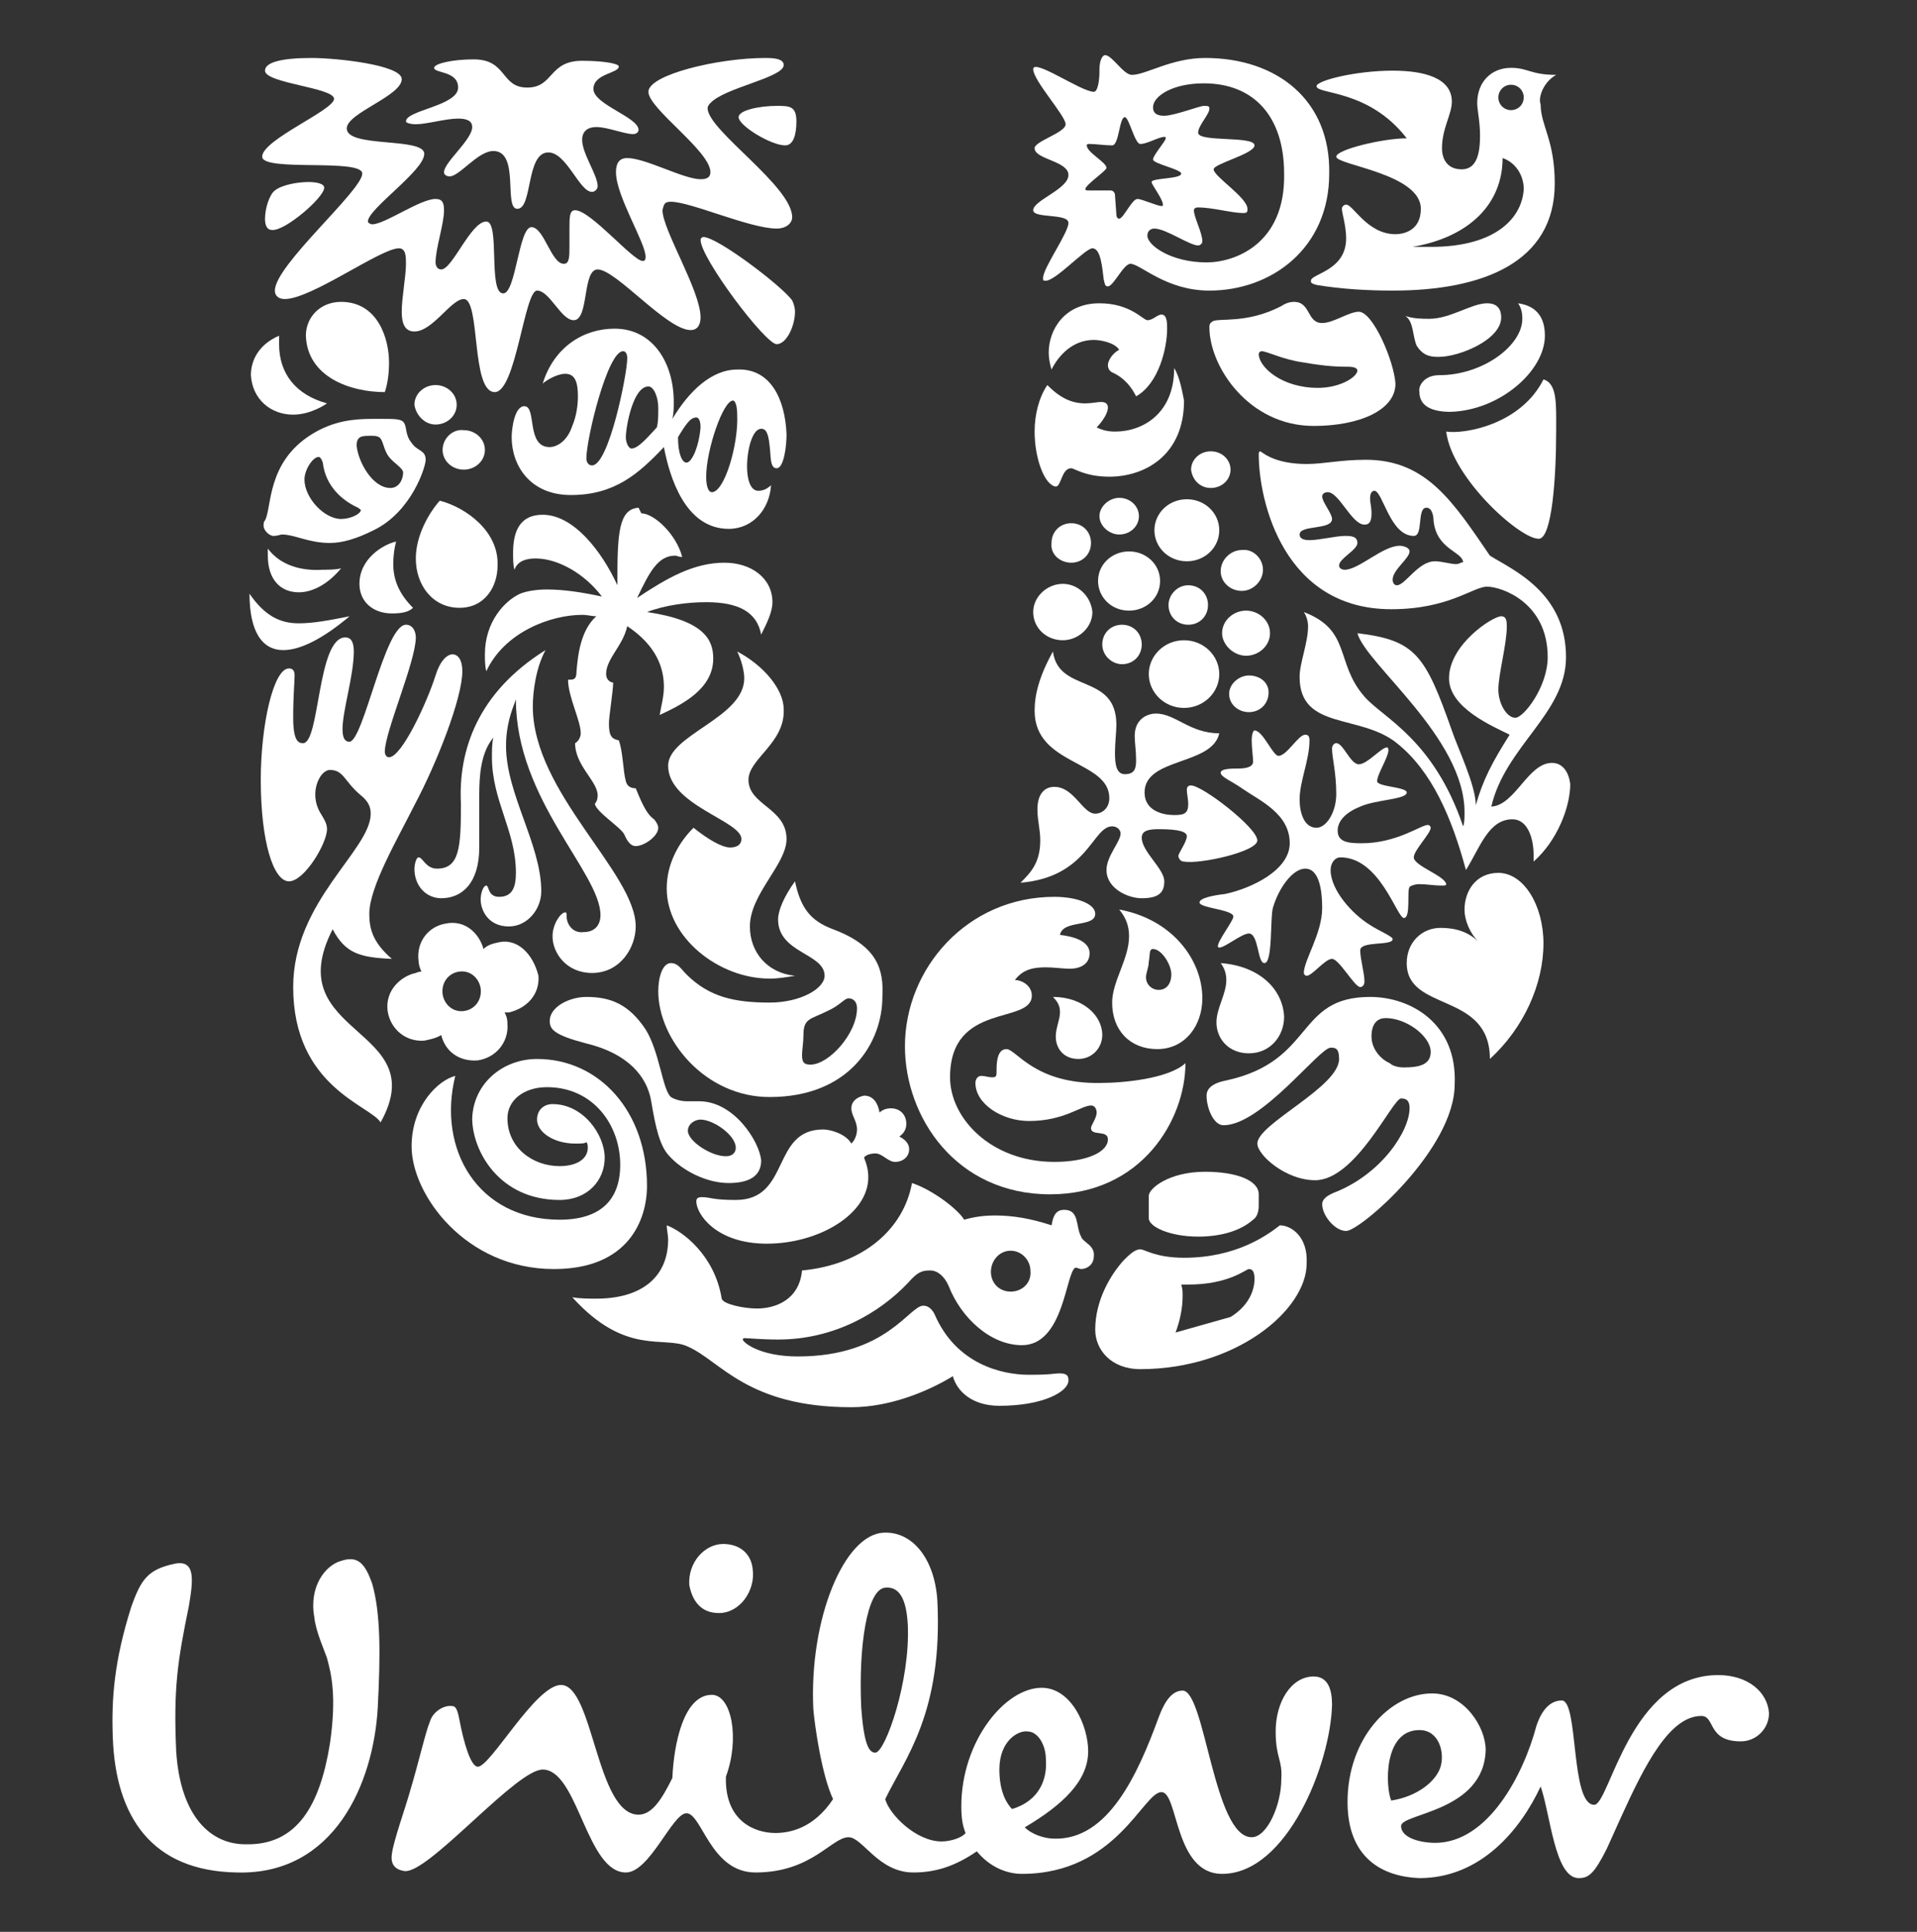 <svg width="133" height="134" viewBox="0 0 133 134" fill="none" xmlns="http://www.w3.org/2000/svg">
<rect x="0" y="0" width="133" height="134" fill="#333333" stroke="none"/>
<g clip-path="url(#clip0_491_367)">
<path d="M119.211 116.19C121.265 116.19 122.634 117.364 122.732 118.831C122.732 119.907 121.852 120.787 120.776 120.787C118.429 120.787 119.016 119.026 118.038 119.026C115.847 119.026 114.127 122.394 112.488 125.998L112.236 126.554L111.86 127.39L111.485 128.219C110.605 129.979 110.214 130.273 109.53 130.273C107.867 130.273 107.574 125.872 106.889 123.916C105.52 126.85 102.782 130.273 98.479 130.273C95.936 130.175 93.491 128.904 93.491 124.992C93.491 120.591 96.425 117.462 99.359 117.462C101.608 117.462 103.075 119.809 103.075 121.374C102.977 125.676 97.207 125.774 97.207 126.654C97.207 127.535 98.674 127.828 99.555 127.828C103.271 127.828 105.716 123.036 106.596 119.711C106.791 119.124 107.28 117.951 108.356 117.951C109.53 117.951 108.943 125.188 110.605 125.188C111.681 125.188 113.05 116.19 119.211 116.19V116.19ZM61.317 106.313C63.273 106.215 64.838 108.074 65.033 111.007C65.424 118.831 62.784 121.96 61.415 124.796C61.708 125.872 63.566 127.73 65.327 127.73C66.011 127.73 66.794 127.437 66.989 127.143C66.794 126.654 66.696 126.165 66.696 125.285C66.696 120.787 69.727 117.071 72.27 117.071C74.324 117.071 75.497 119.711 75.497 121.471C75.497 123.525 73.737 125.188 71.097 126.752C71.585 127.241 72.466 127.535 73.15 127.535C76.866 127.632 78.92 123.134 80.387 119.124C80.68 118.342 81.169 117.266 82.049 117.266C83.614 117.266 84.201 127.437 86.841 127.437C87.917 127.437 88.895 125.188 88.895 123.427C88.993 122.058 88.504 121.96 88.504 120.102C88.504 118.049 89.58 116.288 91.144 116.288C92.122 116.288 92.416 117.168 92.416 118.244C92.318 122.351 89.286 129.979 84.788 129.979C81.463 129.979 81.756 124.307 80.582 124.307C79.311 124.307 77.453 129.979 70.901 129.979C69.825 129.979 68.652 129.49 67.772 128.415C66.207 129.49 64.838 129.882 63.371 129.882C60.926 129.882 59.85 127.437 58.872 127.437C57.699 127.437 56.33 129.882 52.418 129.882C49.288 129.882 48.702 125.774 47.626 125.774C46.648 125.774 45.083 129.882 43.421 129.882C42.085 129.882 41.261 128.183 40.484 126.443L40.252 125.921C39.518 124.276 38.784 122.743 37.651 122.743C36.762 122.743 34.913 124.398 33.041 126.104L32.53 126.569C30.663 128.271 28.862 129.878 28.067 129.784C27.383 129.686 27.089 129.295 27.187 128.61C27.285 127.73 28.165 125.285 28.458 124.21C29.045 122.254 29.534 120.102 29.827 119.418C30.023 118.733 30.805 118.244 31.392 118.342C31.686 118.342 31.783 118.831 31.881 119.32C32.174 120.885 32.663 122.547 33.152 122.547C34.032 122.547 37.162 116.875 38.922 116.875C41.172 116.875 41.367 125.872 44.301 125.872C45.279 125.872 45.963 124.699 46.648 123.329C46.746 120.982 47.43 117.56 49.386 117.56C50.755 117.56 51.342 120.591 50.364 123.232C50.266 126.361 52.418 127.143 53.787 127.143C54.765 127.143 56.427 126.85 57.797 124.796C57.014 123.134 56.525 119.711 56.427 118.538C56.134 112.279 58.579 106.411 61.317 106.313V106.313ZM23.666 108.269C24.84 107.878 25.329 108.465 25.818 109.834C26.405 111.888 26.405 114.626 26.209 118.44C25.916 123.721 23.177 130.077 16.43 129.882C10.562 129.784 8.019 126.068 7.824 120.493C7.726 117.853 7.922 115.213 9.095 111.496C9.78 109.54 10.269 108.856 12.127 108.465C13.594 108.171 13.398 109.638 13.105 111.399C12.322 115.213 12.029 117.071 12.224 121.471C12.518 126.068 14.669 127.926 17.016 127.926C20.635 128.024 22.199 125.188 22.884 120.982C23.373 117.657 22.982 116.093 22.688 115.017C22.493 114.43 21.906 113.159 21.808 112.181C21.417 110.029 22.591 108.563 23.666 108.269V108.269ZM71.292 120.102C70.705 120.004 69.336 120.689 69.336 122.743C69.336 124.405 69.923 125.188 70.216 125.481C72.172 124.894 72.661 123.329 72.563 122.058C72.563 120.982 71.977 120.102 71.292 120.102V120.102ZM98.479 120.004C95.936 120.004 96.132 124.014 96.523 124.894C98.381 124.601 99.652 123.525 99.946 122.547C100.239 121.569 99.848 120.004 98.479 120.004V120.004ZM61.534 110.12L61.415 110.127C60.144 110.225 59.557 114.235 59.752 118.44C59.948 121.178 60.339 121.569 60.73 121.569C61.415 121.569 63.175 116.582 62.98 112.67C62.882 110.91 62.393 110.029 61.415 110.127L61.534 110.12ZM50.169 107.096C51.342 107.096 52.124 107.78 52.222 108.856C52.418 110.323 51.342 111.888 49.875 111.888C48.604 111.888 48.017 111.007 47.822 109.932C47.724 108.367 48.897 107.096 50.169 107.096Z" fill="white"/>
<path fill-rule="evenodd" clip-rule="evenodd" d="M75.008 85.776C74.617 85.092 74.91 83.918 73.835 83.918C73.15 83.918 73.052 84.505 72.955 84.994C71.488 84.505 70.216 84.31 69.043 84.31C68.26 84.31 67.576 84.407 66.891 84.603C66.5 83.918 64.74 82.549 63.273 82.06C62.686 85.287 59.85 87.732 55.645 88.124C55.449 90.177 53.787 90.764 52.516 90.764C51.636 90.764 50.169 90.471 50.071 90.079C49.582 87.048 47.333 85.385 46.257 84.994C46.257 85.287 46.355 85.679 46.355 85.972C46.355 88.515 44.594 90.079 41.367 90.079C40.878 90.079 40.194 90.079 39.705 89.982C43.421 94.089 46.061 92.622 47.724 93.404C49.973 94.382 51.831 97.61 59.068 97.61C61.708 97.61 64.349 96.534 66.109 95.458C66.402 96.534 67.478 97.512 69.336 97.512C72.368 97.512 74.128 96.534 74.128 95.751C74.128 95.556 74.128 95.263 73.541 95.263C73.052 95.263 73.052 95.36 71.39 95.36C69.434 95.36 66.305 94.578 64.838 91.155C64.544 90.568 64.153 90.568 64.055 90.568C63.077 90.568 61.513 94.089 55.352 94.089C52.711 94.089 51.538 93.111 51.538 92.915C51.538 92.915 51.538 92.818 51.636 92.818C51.929 92.818 52.809 92.915 53.983 92.915C57.894 92.915 61.024 91.057 62.98 89.004C63.664 88.221 63.958 88.124 64.544 88.124C65.033 88.124 65.522 88.515 65.816 89.199C66.696 91.448 68.749 93.307 70.901 93.307C73.835 93.307 73.933 88.221 74.617 87.928C74.715 87.928 74.91 88.026 75.008 88.026C75.399 88.026 75.888 87.732 75.888 87.146C75.986 86.363 75.106 86.168 75.008 85.776ZM70.119 89.591C69.336 89.591 68.749 89.004 68.749 88.221C68.749 87.439 69.336 86.754 70.119 86.754C70.901 86.754 71.488 87.439 71.488 88.124C71.585 89.004 70.901 89.591 70.119 89.591Z" fill="white"/>
<path fill-rule="evenodd" clip-rule="evenodd" d="M59.948 75.997C60.632 75.997 60.925 76.584 61.023 77.171C61.219 76.975 61.512 76.877 61.806 76.877C62.49 76.877 62.881 77.366 62.881 77.953C62.881 78.344 62.686 78.638 62.392 78.833C62.784 79.029 63.077 79.322 63.077 79.713C63.077 80.202 62.686 80.593 62.099 80.593C61.61 80.593 61.219 80.007 60.73 80.007C60.437 80.007 60.045 80.104 59.948 80.3C60.143 80.789 60.241 81.18 60.241 81.669C60.241 84.212 56.818 86.266 53.2 86.266C49.679 86.266 48.31 84.212 48.31 83.332C48.31 83.136 48.408 83.038 48.701 83.038C49.288 83.038 49.386 83.234 51.048 83.234C54.862 83.234 53.493 78.344 57.111 78.344C57.6 78.344 58.676 78.638 59.067 79.322C59.361 79.029 59.459 78.638 59.459 78.344C59.459 77.757 59.067 77.366 59.067 76.877C59.067 76.388 59.459 76.095 59.948 75.997Z" fill="white"/>
<path fill-rule="evenodd" clip-rule="evenodd" d="M37.26 73.454C41.563 73.454 44.888 77.073 44.888 82.256C44.888 84.603 43.617 88.026 38.433 88.026C32.272 88.026 28.556 82.843 28.556 79.518C28.556 76.682 30.414 74.921 31.588 74.628C30.317 79.713 33.153 84.603 38.825 84.603C41.661 84.603 43.03 83.234 43.03 80.789C43.03 78.051 41.172 75.41 37.944 75.41C36.38 75.41 35.206 76.29 35.206 77.562C35.206 79.615 36.966 80.887 38.825 80.887C39.998 80.887 40.78 80.398 40.78 79.615C40.78 79.518 40.78 79.322 40.683 79.224C40.585 79.322 40.291 79.322 39.9 79.322C38.433 79.322 37.26 78.54 37.26 77.659C37.26 76.975 37.749 76.584 38.336 76.584C40.487 76.584 41.954 78.735 41.954 80.3C41.954 81.865 40.78 83.234 38.825 83.234C34.619 83.234 32.761 79.811 32.761 77.562C32.859 75.117 34.913 73.454 37.26 73.454Z" fill="white"/>
<path fill-rule="evenodd" clip-rule="evenodd" d="M88.797 84.994C87.917 85.679 85.766 87.243 82.147 87.243C80.192 87.243 79.409 86.657 79.116 86.657C78.725 86.657 78.333 87.048 77.942 87.439C77.062 88.417 75.986 90.177 75.986 92.231C75.986 93.6 77.062 94.969 79.116 94.969C85.766 94.969 90.655 90.862 90.655 87.635C90.753 85.776 89.58 84.994 88.797 84.994ZM85.375 91.351L81.561 92.427C81.854 91.644 82.05 90.764 82.05 89.884C82.05 89.591 82.05 89.395 81.952 89.102H82.441C85.277 89.102 86.45 88.026 86.646 88.026C86.841 88.026 87.037 88.124 87.037 88.71C87.037 89.493 86.646 90.568 85.375 91.351Z" fill="white"/>
<path fill-rule="evenodd" clip-rule="evenodd" d="M83.125 85.776C84.69 85.776 86.059 85.385 86.939 84.603C87.232 84.407 87.33 84.016 87.33 83.625V82.843C87.33 81.865 85.765 81.278 83.614 81.278C81.071 81.278 79.702 82.451 79.702 82.941V84.505C79.702 85.092 81.169 85.776 83.125 85.776Z" fill="white"/>
<path fill-rule="evenodd" clip-rule="evenodd" d="M95.056 69.151C89.873 69.151 91.242 73.552 85.179 74.921C84.103 75.117 83.712 75.508 83.712 75.997C83.712 76.877 84.201 78.051 84.885 78.051C87.526 78.051 91.535 72.672 92.318 72.672C92.611 72.672 92.905 72.672 92.905 73.454C92.905 75.41 87.233 77.953 87.233 79.322C87.233 80.104 89.188 81.865 91.242 81.865C94.078 81.865 96.621 76.192 97.207 76.192C97.697 76.192 97.794 76.486 97.794 76.877C97.794 78.442 95.838 81.473 92.513 82.745C91.829 83.038 91.731 83.332 91.731 83.527C91.731 84.309 92.611 85.385 93.394 85.385C94.371 85.385 100.924 79.713 100.924 75.215C101.119 71.01 97.892 69.151 95.056 69.151ZM97.403 74.041C97.012 74.041 96.621 73.943 96.425 73.748C95.936 73.552 95.154 72.868 95.154 71.89C95.154 70.912 95.643 70.618 96.132 70.618C97.599 70.618 99.261 71.89 99.261 72.965C99.261 73.846 98.479 74.041 97.403 74.041Z" fill="white"/>
<path fill-rule="evenodd" clip-rule="evenodd" d="M48.506 76.388H47.626C47.332 76.388 46.843 76.29 46.55 76.095C45.963 75.606 45.768 72.965 44.79 71.401C43.616 69.64 42.345 69.151 40.682 69.151C39.509 69.151 38.14 69.836 38.14 70.814C38.14 71.401 38.433 71.792 40.682 72.379C43.518 73.063 44.887 74.628 45.181 76.388C45.474 78.148 45.768 79.517 46.452 80.202C47.332 81.18 48.995 82.06 50.559 82.06C51.831 82.06 52.809 81.669 52.809 80.496C52.711 79.224 50.951 76.388 48.506 76.388ZM50.364 80.202C49.288 80.202 47.724 79.126 47.724 78.442C47.724 77.953 48.212 77.659 48.604 77.659C49.484 77.659 51.048 78.735 51.048 79.615C51.048 79.909 50.853 80.202 50.364 80.202Z" fill="white"/>
<path fill-rule="evenodd" clip-rule="evenodd" d="M69.825 72.77C69.141 72.77 69.141 73.846 69.141 74.237C69.141 74.628 69.141 74.726 68.847 74.726C68.554 74.726 68.358 74.628 68.065 74.628C67.87 74.628 67.674 74.823 67.674 75.117C67.674 76.584 69.532 77.757 71.39 77.757C73.835 77.757 75.008 76.681 75.693 76.681C75.986 76.681 76.084 76.975 76.084 77.171C76.084 77.562 75.693 78.051 75.693 78.246C75.693 78.833 76.867 78.344 76.867 79.029C76.867 79.909 75.4 80.593 73.15 80.593C68.75 80.593 65.914 77.562 65.914 74.726C65.914 69.445 71.586 71.107 71.586 69.054C71.586 68.369 70.901 67.978 70.412 67.978C70.999 67.195 71.781 67.098 72.564 67.098C73.15 67.098 73.737 67.195 74.226 67.195C74.911 67.195 75.595 66.902 75.595 66.12C75.595 65.631 75.204 65.044 73.541 64.849C73.737 63.773 75.986 64.359 75.986 63.382C75.986 62.697 74.715 62.208 73.15 62.208C67.087 62.208 62.784 67.195 62.784 72.574C62.784 77.464 66.305 82.843 72.857 82.843C79.214 82.843 82.245 77.659 82.245 73.748C81.072 74.823 77.942 75.117 76.378 75.117C71.781 75.215 70.51 72.77 69.825 72.77Z" fill="white"/>
<path fill-rule="evenodd" clip-rule="evenodd" d="M74.812 73.454C75.79 73.454 76.475 72.672 76.475 71.792C76.475 70.423 75.106 69.151 73.052 69.151C73.443 69.543 73.541 69.836 73.541 70.227C73.541 70.716 73.248 71.303 73.248 71.89C73.248 72.77 73.835 73.454 74.812 73.454ZM84.69 66.804C84.983 67.196 85.081 67.587 85.081 67.978C85.081 68.956 84.396 69.934 84.396 70.912C84.396 72.085 85.276 73.063 86.646 73.063C88.112 73.063 89.091 71.89 89.091 70.521C88.993 68.565 87.33 67 84.69 66.804ZM77.649 63.088C78.138 63.675 78.333 64.262 78.333 64.946C78.333 66.511 77.16 68.076 77.16 69.543C77.16 71.499 78.431 72.77 80.289 72.77C82.245 72.77 83.418 71.107 83.418 69.249C83.418 66.609 81.365 63.773 77.649 63.088ZM80.387 68.662C79.898 68.662 79.507 68.271 79.507 67.782C79.507 67.489 79.702 67.098 79.702 66.707C79.8 66.218 79.702 65.826 79.996 65.826C80.582 65.826 81.267 66.902 81.267 67.587C81.267 68.174 80.974 68.662 80.387 68.662Z" fill="white"/>
<path fill-rule="evenodd" clip-rule="evenodd" d="M57.796 64.457C56.232 63.871 55.547 62.99 55.156 61.132C54.374 62.208 53.982 63.186 53.982 63.773C53.982 66.12 57.21 66.12 57.21 67.684C57.21 68.565 55.547 69.543 53.396 69.543C50.951 69.543 49.191 69.151 47.626 67.587C47.235 67.196 47.039 66.804 46.55 66.804C45.963 66.804 45.67 67.782 45.67 68.76C45.67 72.085 48.897 76.095 53.396 76.095C58.97 76.095 61.219 72.281 61.219 69.151C61.317 67.293 60.926 65.631 57.796 64.457ZM56.232 73.846C55.743 73.846 55.645 73.65 55.645 73.161C55.645 72.868 55.743 72.281 55.743 71.792C55.743 70.618 56.232 70.716 57.405 70.129C58.285 69.738 58.579 69.249 58.872 69.249C59.166 69.249 59.459 69.445 59.459 69.934C59.459 71.694 57.503 73.846 56.232 73.846Z" fill="white"/>
<path fill-rule="evenodd" clip-rule="evenodd" d="M50.658 58.785C50.071 58.785 49.093 58.199 48.115 57.416C47.039 58.492 46.257 59.959 46.257 61.621C46.257 65.044 49.875 67.88 53.396 67.88C53.983 67.88 54.569 67.782 55.156 67.684C53.2 67.489 52.027 66.022 52.027 64.262C52.027 62.013 54.569 59.959 54.569 58.199C54.569 56.047 51.929 55.852 51.929 54.091C51.929 52.624 54.471 51.548 54.374 49.202C54.374 47.832 53.005 46.17 51.147 45.192C51.44 45.779 51.636 46.561 51.636 47.05C51.636 49.788 46.355 50.962 46.355 53.113C46.355 55.852 51.44 56.927 51.44 58.199C51.44 58.492 51.244 58.785 50.658 58.785Z" fill="white"/>
<path fill-rule="evenodd" clip-rule="evenodd" d="M103.955 60.546C105.715 60.546 107.084 62.795 107.084 65.435C107.084 68.271 105.715 71.303 103.368 73.454C103.368 68.76 97.598 70.227 97.598 66.805C97.598 65.338 98.674 64.36 99.945 64.36C101.021 64.36 101.901 64.653 102.586 65.338C101.999 64.751 101.608 63.871 101.608 63.088C101.608 61.817 102.39 60.546 103.955 60.546Z" fill="white"/>
<path fill-rule="evenodd" clip-rule="evenodd" d="M34.717 65.338C34.228 65.435 33.837 65.533 33.544 65.826C33.25 64.751 32.272 63.773 30.903 64.066C29.73 64.262 28.849 65.338 29.045 66.707C29.045 66.902 29.143 67.196 29.241 67.391C29.241 67.391 29.045 67.391 28.849 67.489C27.872 67.685 26.698 68.662 26.894 70.129C27.089 71.401 28.165 72.281 29.436 72.183C29.925 72.085 30.316 71.987 30.61 71.792C30.903 72.965 31.881 73.65 33.153 73.552C34.424 73.357 35.304 72.281 35.206 71.01C35.206 70.618 35.108 70.423 35.011 70.227H35.304C36.575 69.934 37.455 68.956 37.358 67.684C36.966 66.12 35.891 65.142 34.717 65.338ZM32.175 70.129C31.392 70.227 30.805 69.64 30.708 68.956C30.61 68.174 31.099 67.489 31.881 67.391C32.663 67.293 33.25 67.88 33.348 68.565C33.446 69.347 32.957 70.032 32.175 70.129Z" fill="white"/>
<path fill-rule="evenodd" clip-rule="evenodd" d="M98.087 59.47C98.087 58.981 99.261 57.807 99.261 57.416C99.261 57.318 99.163 57.221 99.065 57.221C98.576 57.221 96.914 58.492 94.469 58.492C93.491 58.492 92.806 58.394 92.806 57.612C92.806 56.927 93.393 56.34 94.371 55.949C95.447 55.46 97.598 55.46 97.598 54.971C97.598 54.58 95.545 54.58 95.545 54.189C95.545 53.7 96.327 52.526 96.327 52.037C96.327 52.037 96.327 51.842 96.229 51.842C95.838 51.842 94.86 53.015 94.273 53.015C93.687 53.015 93.198 51.548 92.709 51.548C92.611 51.548 92.415 51.646 92.415 51.94C92.415 52.526 92.709 53.602 92.709 55.069C92.709 56.34 92.024 57.416 91.34 57.416C90.459 57.416 90.166 56.34 90.166 55.46C90.166 54.189 90.851 52.722 90.851 51.353C90.851 51.059 90.753 50.962 90.557 50.962C90.068 50.962 89.286 52.429 88.699 52.429C88.308 52.429 87.623 50.668 87.037 50.668C86.939 50.668 86.841 50.962 86.841 51.353C86.841 51.842 86.939 52.526 86.939 52.82C86.939 53.211 86.45 53.309 85.863 53.309C85.472 53.309 84.69 53.309 84.69 53.602C84.69 53.895 85.472 54.189 86.156 54.678C87.428 55.558 89.481 56.438 89.481 58.492C89.481 60.35 86.841 61.621 84.983 62.013C84.103 62.11 83.223 62.306 83.223 62.599C83.223 62.99 85.57 63.088 85.57 63.577C85.57 63.87 84.494 65.24 84.494 65.631C84.494 65.729 84.592 65.729 84.592 65.729C84.983 65.729 86.156 64.751 86.645 64.751C87.33 64.751 87.232 66.804 87.721 66.804C88.308 66.804 88.112 63.773 88.308 62.99C88.699 61.621 89.677 60.252 90.557 60.252C91.633 60.252 91.731 62.11 91.731 62.99C91.731 64.751 90.459 66.609 90.459 67.489C90.459 67.587 90.557 67.684 90.655 67.684C91.046 67.684 91.926 66.511 92.415 66.511C92.904 66.511 93.98 68.467 94.371 68.467C94.567 68.467 94.665 68.271 94.665 68.076C94.665 67.489 94.371 66.511 94.371 65.924C94.371 65.24 96.621 65.631 96.621 65.142C96.621 64.946 95.642 64.555 95.056 64.164C93.784 63.382 92.317 61.719 92.317 60.35C92.317 59.861 92.611 59.47 93.002 59.47C95.74 59.47 96.914 63.675 97.403 63.675C97.892 63.675 97.598 61.817 97.794 61.523C97.892 61.426 98.185 61.328 98.478 61.328C98.968 61.328 99.554 61.426 99.945 61.426C100.239 61.426 100.337 61.426 100.337 61.328C100.239 60.741 98.087 60.057 98.087 59.47Z" fill="white"/>
<path fill-rule="evenodd" clip-rule="evenodd" d="M87.232 58.296C87.232 57.416 83.418 54.482 82.636 54.482C82.44 54.482 82.342 54.58 82.342 54.776C82.342 55.069 82.44 55.46 82.44 55.754C82.44 56.438 82.147 56.536 81.462 56.536C80.68 56.536 79.409 56.243 79.409 54.971C79.409 52.526 84.103 53.113 84.592 50.864C82.538 50.864 81.56 49.495 80.191 49.495C79.702 49.495 78.724 49.788 78.724 51.059C78.724 51.451 78.822 52.135 78.822 52.722C78.822 53.309 78.724 53.7 78.04 53.7C77.453 53.7 77.355 53.015 77.355 52.233C77.355 51.548 77.453 50.766 77.453 50.277C77.453 46.659 73.443 48.126 73.052 45.192C72.074 46.952 71.781 48.224 71.781 49.299C71.781 53.113 76.964 52.722 76.964 55.362C76.964 56.047 76.475 56.438 75.986 56.438C75.106 56.438 74.519 54.58 73.15 54.58C72.465 54.58 71.976 55.069 71.976 56.145C71.976 56.927 72.172 57.514 72.172 58.296C72.172 59.861 71.487 60.546 70.803 61.23C75.497 60.839 75.79 57.318 77.159 57.318C77.55 57.318 77.746 57.612 77.746 57.807C77.746 58.394 76.768 59.372 76.768 60.35C76.768 61.621 78.235 62.306 79.213 62.306C80.387 62.306 80.778 61.915 80.778 61.132C80.778 60.252 79.213 59.079 79.213 58.101C79.213 57.612 79.702 57.514 80.387 57.514C81.853 57.514 82.342 57.709 82.342 58.003C82.342 58.394 81.756 59.176 81.756 59.372C81.756 59.47 81.853 59.763 82.147 59.763C83.223 59.959 87.232 59.079 87.232 58.296Z" fill="white"/>
<path fill-rule="evenodd" clip-rule="evenodd" d="M37.846 45.094C37.162 46.365 36.966 48.028 36.966 49.006C36.966 54.971 44.105 60.546 44.105 64.262C44.105 65.729 43.029 67.489 41.074 67.489C39.313 67.489 38.335 66.12 38.335 64.946C38.335 64.066 38.922 63.284 39.215 63.284C39.313 63.284 39.313 63.382 39.313 63.577C39.313 64.066 39.704 64.751 40.487 64.653C41.269 64.653 41.66 64.164 41.66 63.479C41.66 60.546 35.793 55.46 35.793 48.517C35.499 49.299 35.108 50.277 35.108 51.744C35.108 55.069 37.553 58.59 37.553 61.817C37.553 63.088 36.575 64.262 35.304 64.262C33.837 64.262 33.348 63.088 33.348 62.404C33.348 61.915 33.543 61.426 33.739 61.426C33.935 61.426 33.837 62.208 34.619 62.208C35.499 62.208 35.793 61.621 35.793 60.546C35.793 57.612 34.13 55.558 34.13 52.526C34.13 52.038 34.13 51.548 34.228 51.157C33.348 52.233 33.25 53.798 33.25 55.167V58.785C33.25 61.23 32.077 62.306 30.61 62.306C29.632 62.306 28.752 61.523 28.752 60.252C28.752 60.057 28.849 59.47 29.045 59.47C29.338 59.47 29.534 60.252 30.316 60.252C31.881 60.252 31.979 58.785 31.979 55.754C31.783 52.038 33.152 48.028 37.846 45.094Z" fill="white"/>
<path fill-rule="evenodd" clip-rule="evenodd" d="M28.165 43.334C28.654 43.334 28.849 43.823 28.849 44.214C28.849 45.877 26.698 50.766 26.698 52.135C26.698 52.331 26.796 52.526 26.991 52.526C27.871 52.526 29.631 48.712 30.218 46.854C30.512 45.877 31.001 45.388 31.392 45.388C31.783 45.388 32.076 45.779 32.076 46.561C32.076 48.419 30.316 52.918 28.751 55.852C27.578 58.199 25.622 61.524 25.622 63.382C25.622 64.36 25.817 65.338 27.187 66.511C24.937 66.413 23.959 66.12 23.079 64.457C19.265 71.89 30.12 71.205 26.404 77.855C25.72 76.682 20.341 75.41 20.341 68.467C20.341 62.502 25.72 58.981 25.72 56.438C25.72 55.949 25.524 55.558 25.035 55.167C23.862 54.189 23.862 53.407 22.884 53.407C22.199 53.407 21.417 54.971 22.199 56.34C22.492 56.829 22.688 57.123 22.688 57.514C22.688 58.492 21.123 61.132 20.048 61.132C18.972 61.132 18.092 58.394 18.092 54.091C18.092 50.277 18.972 46.365 20.048 46.365C20.341 46.365 20.439 46.561 20.439 46.854C20.439 47.343 20.341 48.224 20.341 49.788C20.341 51.451 20.732 51.549 21.026 51.549C22.199 51.549 22.004 44.214 23.959 44.214C24.448 44.214 24.546 44.703 24.546 45.192C24.546 46.854 23.764 49.299 23.764 50.571C23.764 51.255 23.959 51.451 24.253 51.451C25.231 51.353 26.698 43.334 28.165 43.334Z" fill="white"/>
<path fill-rule="evenodd" clip-rule="evenodd" d="M107.671 52.918C106.009 52.918 105.129 55.852 103.466 55.949C104.444 51.744 108.649 49.495 108.649 45.583C108.649 41.085 104.933 39.52 103.368 38.542C100.826 34.826 98.968 31.892 94.762 31.892C93.002 31.892 91.829 32.185 90.655 32.185C88.308 32.185 87.526 31.305 87.428 31.305C87.428 31.305 87.33 31.305 87.33 31.501C87.33 34.826 89.09 42.258 96.523 42.258C100.532 42.258 102.195 40.693 103.173 40.693C104.151 40.693 107.378 41.769 107.378 45.583C107.378 47.637 105.715 49.788 105.129 49.788C104.542 49.788 103.955 48.81 103.955 47.832C103.955 46.757 104.542 44.703 104.542 43.432C104.542 42.943 104.444 42.747 104.151 42.747C103.564 42.747 100.532 44.703 100.532 47.05C100.532 49.104 103.564 50.375 104.737 50.962C103.564 52.82 102.879 54.091 102.39 55.852C102.39 54.482 101.119 51.842 100.728 50.668C98.87 45.388 98.185 44.41 94.176 43.921C94.762 46.072 101.608 51.157 101.608 56.34C101.608 56.634 101.608 57.123 101.51 57.318C99.457 51.255 95.936 49.788 94.665 48.321C92.611 45.974 93.784 43.725 90.46 42.454C90.655 42.747 90.753 43.138 90.753 43.432C90.753 44.605 90.166 45.974 90.166 46.952C90.166 50.668 94.371 49.495 96.914 51.549C99.359 53.504 100.728 56.732 101.706 60.35C102.684 58.785 103.271 56.829 104.933 56.829C106.009 56.829 106.4 58.199 106.4 59.274V59.763C108.062 58.296 108.943 55.949 108.943 54.385C108.845 53.602 108.454 52.918 107.671 52.918ZM101.021 39.129C100.63 39.129 100.043 38.933 99.554 38.933C98.381 38.933 97.501 40.596 96.914 40.596C96.718 40.596 96.621 40.4 96.621 40.204C96.621 39.52 97.794 38.737 97.794 38.249C97.794 37.955 97.305 37.857 97.109 37.857C95.936 37.857 94.273 39.52 93.296 39.52C93.1 39.52 92.904 39.422 92.904 39.227C92.904 38.737 94.176 38.151 94.176 37.662C94.176 37.173 93.687 37.173 93.296 37.173C92.709 37.173 91.535 37.466 90.851 37.466C90.46 37.466 90.166 37.368 90.166 37.075C90.166 36.391 92.415 36.782 92.415 35.999C92.415 35.608 91.731 34.826 91.731 34.435C91.731 34.239 91.926 34.141 92.122 34.141C92.904 34.141 93.784 36.391 94.665 36.391C95.056 36.391 95.154 36.097 95.154 35.608C95.154 35.119 95.056 34.924 95.056 34.532C95.056 34.141 95.251 34.043 95.349 34.043C95.936 34.043 96.425 37.173 98.087 37.173C98.772 37.173 98.283 35.217 98.968 35.217C99.359 35.217 99.457 35.804 99.457 36.097C99.652 38.151 101.51 38.249 101.51 39.031C101.412 38.933 101.315 39.129 101.021 39.129Z" fill="white"/>
<path fill-rule="evenodd" clip-rule="evenodd" d="M77.648 34.532C78.431 34.532 79.018 35.119 79.018 35.804C79.018 36.488 78.431 37.075 77.648 37.075C76.964 37.075 76.279 36.488 76.279 35.804C76.279 35.119 76.964 34.532 77.648 34.532ZM86.646 46.854C85.961 46.854 85.276 47.441 85.276 48.126C85.276 48.908 85.961 49.397 86.646 49.397C87.428 49.397 88.015 48.81 88.015 48.028C88.015 47.343 87.428 46.854 86.646 46.854ZM82.147 44.41C80.778 44.41 79.702 45.485 79.702 46.757C79.702 48.028 80.778 49.104 82.147 49.104C83.516 49.104 84.592 48.028 84.592 46.757C84.592 45.485 83.516 44.41 82.147 44.41ZM77.844 43.334C77.062 43.334 76.475 43.921 76.475 44.703C76.475 45.485 77.16 46.072 77.844 46.072C78.626 46.072 79.213 45.485 79.213 44.703C79.213 43.921 78.626 43.334 77.844 43.334ZM86.45 45.485C87.33 45.485 88.112 44.801 88.112 43.921C88.112 43.041 87.33 42.356 86.45 42.356C85.57 42.356 84.787 43.041 84.787 43.921C84.787 44.703 85.57 45.485 86.45 45.485ZM73.737 40.498C72.661 40.498 71.683 41.378 71.683 42.454C71.683 43.529 72.563 44.41 73.737 44.41C74.812 44.41 75.79 43.529 75.79 42.454C75.693 41.378 74.812 40.498 73.737 40.498ZM81.071 41.965C81.071 42.747 81.658 43.334 82.441 43.334C83.223 43.334 83.81 42.747 83.81 41.965C83.81 41.182 83.223 40.596 82.441 40.596C81.658 40.596 81.071 41.28 81.071 41.965ZM78.333 42.356C79.507 42.356 80.485 41.476 80.485 40.302C80.485 39.129 79.507 38.249 78.333 38.249C77.16 38.249 76.182 39.129 76.182 40.302C76.182 41.378 77.062 42.356 78.333 42.356ZM86.157 40.987C86.939 40.987 87.624 40.302 87.624 39.52C87.624 38.737 86.939 38.053 86.157 38.151C85.374 38.151 84.69 38.835 84.69 39.618C84.69 40.4 85.374 40.987 86.157 40.987ZM74.323 39.031C75.106 39.031 75.693 38.444 75.693 37.662C75.693 36.879 75.106 36.293 74.323 36.293C73.541 36.293 72.954 36.879 72.954 37.662C72.857 38.444 73.541 39.031 74.323 39.031ZM82.343 38.933C83.614 38.933 84.592 37.955 84.592 36.782C84.592 35.608 83.614 34.63 82.343 34.63C81.071 34.63 80.093 35.608 80.093 36.782C80.093 37.955 81.071 38.933 82.343 38.933ZM84.005 33.848C84.787 33.848 85.374 33.261 85.374 32.577C85.374 31.892 84.787 31.305 84.005 31.305C83.223 31.305 82.636 31.892 82.636 32.577C82.734 33.359 83.321 33.848 84.005 33.848Z" fill="white"/>
<path fill-rule="evenodd" clip-rule="evenodd" d="M44.496 35.608C45.376 35.608 46.941 37.075 47.332 38.64C47.137 38.64 46.941 38.542 46.843 38.542C45.67 38.542 45.083 39.618 44.203 41.476C46.257 40.107 48.115 39.031 50.266 39.031C52.124 39.031 53.591 40.107 53.591 41.769C53.591 42.454 53.2 43.236 52.809 44.018C52.515 42.454 51.244 41.769 48.995 41.769C47.724 41.769 46.159 41.965 44.887 42.454C48.897 43.041 49.484 44.41 49.484 45.681C49.484 47.832 47.234 48.908 45.768 49.593C45.865 49.006 46.061 48.321 46.061 47.637C46.061 46.365 45.572 44.801 43.518 43.432C43.225 44.801 42.051 45.681 42.051 46.757C42.051 47.148 42.345 47.343 42.54 47.343C42.54 47.93 42.247 49.691 42.247 50.179C42.247 51.06 42.443 51.255 42.932 51.353C43.225 52.135 43.225 53.504 43.42 54.189C43.518 54.58 43.812 54.678 44.105 54.678C44.398 55.362 44.79 56.438 45.376 56.829C45.474 56.927 45.67 57.221 45.67 57.416C45.67 58.003 44.692 58.688 44.105 58.688C43.91 58.688 43.616 58.59 43.323 57.905C43.127 57.416 41.367 56.34 41.269 55.754C41.367 55.656 41.465 55.46 41.465 55.167C41.465 54.189 39.9 53.113 39.9 51.548C40.096 51.451 40.291 51.157 40.291 50.864C40.291 49.984 39.411 48.321 39.411 47.148C39.802 47.148 39.998 47.148 39.998 46.561C40.096 45.388 40.291 43.725 41.367 42.747C41.074 42.747 40.78 42.649 40.389 42.649C38.237 42.649 35.01 43.823 33.739 46.561C33.641 46.17 33.641 45.779 33.641 45.388C33.641 43.138 35.01 41.671 36.086 41.182C36.575 40.987 37.26 40.889 37.944 40.889C39.118 40.889 40.389 41.085 41.758 41.378C40.584 39.813 38.726 38.737 37.162 38.737C36.477 38.737 35.89 38.933 35.695 39.52C35.597 39.227 35.597 38.737 35.597 38.346C35.597 36.684 36.184 35.706 37.651 35.706C39.802 35.706 41.758 38.248 42.834 40.596V40.302C42.834 36.977 42.932 35.315 44.301 35.217L44.496 35.608Z" fill="white"/>
<path fill-rule="evenodd" clip-rule="evenodd" d="M17.31 41.182C17.31 43.823 18.19 45.094 19.657 45.094C20.83 45.094 22.395 44.312 24.253 42.747C22.786 43.04 21.71 43.236 20.732 43.236C19.461 43.236 18.385 42.747 17.31 41.182ZM27.48 37.564C26.6 37.76 24.938 38.737 24.938 40.498C24.938 41.769 25.916 42.551 27.187 42.551C27.871 42.551 28.36 42.454 28.654 42.16C27.676 41.182 27.285 40.204 27.285 39.129C27.285 38.444 27.382 37.955 27.48 37.564ZM30.512 34.728C29.729 35.608 28.849 37.173 28.849 38.737C28.849 40.596 30.023 42.16 31.881 42.16C33.641 42.16 34.521 40.693 34.521 39.227C34.619 36.879 32.37 35.217 30.512 34.728ZM18.581 38.053V38.542C18.581 40.204 19.461 41.085 20.732 41.085C21.613 41.085 22.688 40.596 23.666 39.422C23.275 39.52 22.786 39.52 22.395 39.52C20.928 39.618 19.461 39.227 18.581 38.053ZM25.818 29.056C24.644 29.056 23.177 29.154 21.613 30.132C18.483 32.087 18.874 35.217 18.385 36.097C18.288 36.195 18.288 36.293 18.288 36.488C18.288 36.782 18.679 37.173 18.972 37.173C19.265 37.173 19.461 37.075 19.559 37.075C20.439 37.075 21.417 37.662 22.884 37.662C23.764 37.662 24.742 37.368 25.916 36.782C28.556 35.51 29.534 32.381 29.534 31.892C29.534 31.207 28.947 31.305 28.556 30.718C28.067 30.132 28.262 29.545 27.969 29.252C27.773 29.056 27.285 29.056 26.6 29.056H25.818ZM23.666 35.999C22.493 35.999 21.123 34.532 21.123 33.261C21.123 32.577 21.71 31.696 22.102 31.696C22.199 31.696 22.297 31.794 22.395 32.087C22.59 33.75 23.764 34.728 24.84 35.217C24.938 35.315 25.035 35.315 25.035 35.413C24.938 35.706 24.253 35.999 23.666 35.999ZM27.969 32.772C27.969 33.261 27.676 33.848 27.089 33.848C25.818 33.848 24.84 31.99 24.742 30.914C24.742 30.229 25.133 30.229 25.72 30.229C26.013 30.229 26.111 30.229 26.307 30.327C26.6 30.523 26.6 31.207 26.991 31.696C27.285 32.087 27.969 32.479 27.969 32.772ZM30.707 31.207C30.707 31.99 31.392 32.577 32.174 32.577C32.957 32.577 33.641 31.99 33.641 31.207C33.641 30.425 32.957 29.838 32.174 29.838C31.392 29.74 30.707 30.425 30.707 31.207ZM30.218 29.447C31.001 29.447 31.685 28.86 31.685 28.078C31.685 27.296 31.001 26.709 30.218 26.709C29.436 26.709 28.752 27.296 28.752 28.078C28.849 28.762 29.436 29.447 30.218 29.447ZM20.341 28.762C21.613 28.762 22.688 27.98 22.688 27.98C20.537 27.393 19.363 25.927 19.363 23.873V23.286C17.994 23.873 17.407 24.948 17.407 26.024C17.505 27.687 18.776 28.762 20.341 28.762ZM26.698 27.198C26.893 26.611 26.991 25.927 26.991 25.144C26.991 23.482 26.209 20.939 23.666 20.939C22.199 20.939 21.221 22.015 21.221 23.286C21.319 26.122 24.253 27.198 26.698 27.198Z" fill="white"/>
<path fill-rule="evenodd" clip-rule="evenodd" d="M107.085 26.318C105.52 29.447 101.608 30.132 100.337 29.936C100.728 33.163 105.52 37.466 106.791 37.368C107.671 37.271 107.965 33.163 107.965 29.936C107.965 28.078 108.063 26.611 107.085 26.318ZM107.183 23.286C107.183 22.113 106.694 21.232 105.324 21.037C105.52 21.33 105.618 21.623 105.618 22.113C105.618 23.971 102.88 26.024 99.848 26.024C98.772 26.024 98.381 26.807 98.479 27.198C98.479 28.176 99.359 28.567 100.63 28.567C104.053 28.469 107.183 25.731 107.183 23.286Z" fill="white"/>
<path fill-rule="evenodd" clip-rule="evenodd" d="M99.848 24.753C101.217 24.753 104.151 23.579 104.151 22.015C104.151 21.526 103.955 21.037 103.173 21.037C102.097 21.037 100.63 22.113 99.163 22.113C98.674 22.113 98.088 22.113 97.501 21.917C98.088 22.308 97.99 23.286 98.283 23.971C98.772 24.753 99.359 24.753 99.848 24.753Z" fill="white"/>
<path fill-rule="evenodd" clip-rule="evenodd" d="M81.462 25.535C81.462 28.665 79.311 29.936 77.355 29.936C76.866 29.936 76.475 29.838 76.084 29.643C76.475 29.252 76.866 28.665 76.866 28.273C76.866 27.98 76.671 27.882 76.377 27.882C76.181 27.882 75.692 27.98 75.301 27.98C74.323 27.98 73.541 27.589 72.661 26.709C72.074 27.589 71.781 28.762 71.781 29.936C71.781 31.794 72.465 33.652 73.248 33.75C73.639 33.75 73.639 32.479 74.323 32.479C74.519 32.479 75.301 33.065 76.964 33.065C79.409 33.065 82.147 31.599 82.147 27.785C82.049 27.296 81.854 26.122 81.462 25.535Z" fill="white"/>
<path fill-rule="evenodd" clip-rule="evenodd" d="M75.888 23.579C76.377 23.579 77.355 23.775 77.648 24.264C77.257 24.459 76.866 24.948 76.866 25.34C76.866 25.535 76.964 25.731 77.159 25.829C78.04 26.22 78.529 26.904 78.822 27.491C80.387 26.611 80.974 24.166 80.974 22.797C80.974 22.406 80.974 21.819 80.582 21.819C80.289 21.819 79.996 22.21 79.604 22.21C79.311 22.21 78.431 21.037 76.279 21.037C73.835 21.037 72.759 22.895 72.759 24.459C72.759 24.851 72.857 25.34 72.954 25.633C73.443 24.655 74.421 23.579 75.888 23.579Z" fill="white"/>
<path fill-rule="evenodd" clip-rule="evenodd" d="M51.146 25.633C49.386 25.633 47.821 27.1 46.648 29.056C46.745 28.665 46.745 28.274 46.745 27.882C46.745 25.144 45.278 22.797 42.638 22.797C40.486 22.797 38.433 24.068 37.651 26.611C37.846 26.416 38.628 25.927 39.215 25.927C39.9 25.927 40.095 26.513 40.095 27.491C40.095 28.078 39.998 28.86 39.704 29.545C39.313 30.718 38.531 31.012 38.139 31.012C36.477 31.012 37.259 28.176 36.379 28.176C35.695 28.176 35.499 29.741 35.499 30.327C35.499 32.283 36.77 34.337 39.606 34.337C42.638 34.337 44.3 32.87 46.061 31.012C46.452 33.066 47.528 36.684 50.559 36.684C52.222 36.684 53.395 35.315 53.493 33.652C53.297 33.848 53.004 34.043 52.613 34.043C52.026 34.043 51.831 33.163 51.831 32.381C51.831 31.11 52.222 29.741 52.809 29.741C53.102 29.741 53.297 29.936 53.395 30.914C53.493 31.599 53.395 32.479 53.884 32.479C54.373 32.479 54.569 31.012 54.569 30.132C54.471 27.589 53.395 25.535 51.146 25.633ZM41.073 32.283C40.78 32.283 40.682 31.99 40.682 31.794C40.682 30.425 42.149 24.362 43.225 24.362C43.42 24.362 43.518 24.557 43.518 24.851C43.518 25.927 42.247 32.283 41.073 32.283ZM45.572 29.643C44.692 30.621 44.203 31.11 43.812 31.11C43.616 31.11 43.42 30.718 43.42 30.327C43.42 29.643 43.909 26.807 44.985 26.807C45.376 26.807 45.67 27.589 45.67 28.274C45.67 28.86 45.67 29.252 45.572 29.643ZM47.626 32.088C47.332 32.088 47.039 31.501 47.039 30.327C47.626 29.349 47.919 28.958 48.31 28.958C48.408 28.958 48.603 29.056 48.603 29.643C48.506 30.914 48.017 32.088 47.626 32.088ZM49.386 34.141C49.19 34.141 48.995 33.848 48.995 33.066C48.995 31.207 50.168 27.785 50.853 27.785C51.048 27.785 51.146 28.274 51.146 28.763C51.244 30.816 50.266 34.141 49.386 34.141Z" fill="white"/>
<path fill-rule="evenodd" clip-rule="evenodd" d="M94.273 21.623C93.589 21.623 92.513 22.406 91.731 22.406C90.655 22.406 90.948 20.939 89.775 20.939C89.481 20.939 89.188 21.037 88.895 21.232C86.45 22.504 84.494 22.015 84.103 22.308C84.005 22.406 83.907 22.406 83.907 22.699C83.907 25.438 86.645 29.545 91.144 29.545C94.273 29.545 96.816 28.469 96.816 26.611C96.718 25.046 95.251 21.623 94.273 21.623ZM91.437 26.904C88.895 26.904 87.33 25.438 87.33 24.557C87.33 24.46 87.428 24.362 87.526 24.362C87.917 24.362 88.993 24.948 90.459 25.144C92.122 25.438 93.002 25.438 93.491 25.438C93.98 25.438 94.176 25.535 94.176 25.731C94.078 26.22 92.904 26.904 91.437 26.904Z" fill="white"/>
<path fill-rule="evenodd" clip-rule="evenodd" d="M107.965 5.194C106.205 5.194 106.009 4.705 104.835 4.705C103.466 4.705 102.488 5.683 102.488 7.15C102.488 7.639 102.684 8.421 102.684 9.399C102.684 10.573 102.488 11.746 101.413 11.746C100.435 11.746 100.044 11.062 100.044 10.28C100.044 8.91 100.728 7.932 100.728 7.052C100.728 5.39 98.772 4.901 96.621 4.901C94.078 4.901 91.34 5.585 91.34 5.977C91.34 6.563 94.958 6.172 97.599 9.595C95.936 9.595 92.709 10.377 92.709 10.866C92.709 11.453 98.577 12.04 98.577 14.485C98.577 16.049 97.305 16.245 96.816 16.245C94.861 16.245 93.883 14.191 93.394 14.191C93.296 14.191 93.1 14.289 93.1 14.485C93.1 14.778 93.394 15.658 93.394 16.538C93.394 18.788 90.949 18.983 90.949 19.472C90.949 19.668 91.046 19.668 91.34 19.765C93.1 20.059 94.958 20.157 96.621 20.157C102.88 20.157 107.867 18.201 107.867 12.724C107.867 9.693 106.889 8.715 106.889 7.248C106.694 6.759 107.085 5.683 107.965 5.194ZM99.261 17.125H97.99C101.999 16.441 104.249 14.093 104.249 10.964C105.129 11.257 105.716 12.138 105.716 13.116C105.618 14.974 103.955 17.125 99.261 17.125ZM104.835 7.639C104.347 7.639 103.955 7.248 103.955 6.759C103.955 6.27 104.347 5.879 104.835 5.879C105.324 5.879 105.716 6.27 105.716 6.759C105.716 7.248 105.324 7.639 104.835 7.639Z" fill="white"/>
<path fill-rule="evenodd" clip-rule="evenodd" d="M83.614 4.021C81.267 4.021 79.507 5.194 78.529 5.194C77.942 5.194 77.16 3.825 76.671 3.825C76.475 3.825 76.279 4.216 76.279 4.803V4.999C76.279 5.488 76.182 6.368 75.888 6.368C75.008 6.368 71.683 4.021 71.683 4.803C71.683 5.585 73.932 8.03 73.932 8.617C73.932 9.204 71.781 9.791 71.781 10.28C71.781 11.062 74.128 11.16 74.128 12.138C74.128 13.116 71.683 13.898 71.683 14.582C71.683 15.169 74.128 14.778 74.128 15.463C74.128 16.147 72.368 18.592 72.368 19.276C72.368 19.472 72.368 19.472 72.563 19.472C73.248 19.472 75.302 17.223 75.79 17.223C76.377 17.223 76.475 18.592 76.573 19.374C76.671 19.765 76.671 19.863 76.866 19.863C77.257 19.863 77.942 18.299 78.431 18.299C79.115 18.299 80.876 20.157 83.907 20.157C88.21 20.157 92.22 17.223 92.22 12.04C92.318 6.954 88.602 4.021 83.614 4.021ZM77.648 15.169C77.551 15.169 77.453 15.071 77.453 14.876L77.355 13.507C77.355 13.409 77.257 13.213 77.062 13.213H75.595C75.399 13.213 75.302 13.213 75.302 13.116C75.302 12.822 76.768 11.844 76.768 11.649C76.768 11.257 75.399 10.573 75.399 10.084C75.399 9.986 75.497 9.986 75.595 9.986C75.986 9.986 76.671 10.084 77.16 10.084C77.648 10.084 77.648 8.128 78.04 8.128C78.333 8.128 78.724 9.986 79.115 9.986C79.604 9.986 80.387 9.497 80.778 9.497C80.876 9.497 80.876 9.497 80.876 9.595C80.876 9.791 79.996 10.768 79.996 11.062C79.996 11.355 81.951 11.746 81.951 12.04C81.951 12.431 79.898 12.333 79.898 12.627C79.898 12.822 80.68 13.8 80.68 14.191C80.68 14.289 80.68 14.289 80.582 14.289C80.289 14.289 79.213 13.8 78.92 13.8C78.529 13.8 77.942 15.169 77.648 15.169ZM83.712 18.201C81.267 18.201 79.604 17.027 79.604 16.343C79.604 16.049 79.8 15.854 80.093 15.854C80.876 15.854 82.538 17.027 83.125 17.027C83.223 17.027 83.418 16.93 83.418 16.734C83.418 16.147 82.832 15.071 82.832 14.582C82.832 14.485 82.929 14.387 83.125 14.387C84.103 14.387 85.472 14.778 86.254 14.778C86.548 14.778 86.548 14.68 86.548 14.485C86.548 13.702 84.201 12.235 84.201 11.746C84.201 11.355 87.037 10.671 87.037 10.084C87.037 9.399 83.125 9.888 83.125 9.204C83.125 8.715 83.907 7.932 83.907 7.541C83.907 7.346 83.81 7.346 83.516 7.346C83.223 7.346 81.463 8.03 80.778 8.03C80.387 8.03 79.996 7.932 79.996 7.443C79.996 6.661 81.365 5.781 83.516 5.781C87.037 5.781 89.091 8.128 89.091 12.04C89.188 16.93 85.668 18.201 83.712 18.201Z" fill="white"/>
<path fill-rule="evenodd" clip-rule="evenodd" d="M46.55 13.995C47.919 13.995 52.027 15.854 53.885 15.854C54.569 15.854 54.961 15.462 54.961 15.071C54.961 12.92 49.191 9.106 49.093 7.541C49.093 7.346 49.191 7.248 49.288 7.15C50.266 6.074 54.374 5.39 54.374 4.509C54.374 4.021 53.494 4.021 53.102 4.021C49.777 4.021 44.986 5.194 44.986 6.368C44.986 7.541 49.288 10.475 49.288 11.942C49.288 12.333 48.995 12.431 48.604 12.431C47.43 12.431 44.79 10.964 43.519 10.964C42.932 10.964 42.736 11.355 42.736 11.942C42.736 13.604 44.79 16.831 44.79 17.809C44.79 17.907 44.79 18.103 44.594 18.103C43.91 18.103 40.976 14.582 39.9 14.582C39.509 14.582 39.509 15.071 39.509 15.854V17.027C39.509 17.809 39.509 18.299 39.118 18.299C38.238 18.299 37.749 15.756 36.869 15.756C35.989 15.756 35.793 20.352 34.913 20.352C33.837 20.352 34.717 15.365 33.739 15.365C32.663 15.365 31.392 18.69 30.61 18.69C30.316 18.69 30.219 18.396 30.219 18.201C30.219 17.223 30.805 15.56 30.805 14.582C30.805 14.093 30.708 13.8 30.219 13.8C29.143 13.8 26.698 15.56 25.818 15.56C25.72 15.56 25.524 15.462 25.524 15.365C25.524 14.485 29.436 11.844 29.436 10.671C29.436 9.497 24.058 10.279 24.058 8.91C24.058 7.834 27.872 6.661 27.872 5.487C27.872 4.509 23.373 4.021 21.613 4.021C19.559 4.021 18.386 4.314 18.386 4.901C18.386 5.781 23.177 6.074 23.177 6.857C23.177 7.639 18.19 9.693 18.19 10.866C18.19 11.942 25.133 10.964 25.133 12.04C25.133 13.213 19.07 18.396 19.07 20.157C19.07 20.548 19.363 20.743 19.755 20.743C21.613 20.743 26.405 17.223 27.676 17.223C28.165 17.223 28.165 17.809 28.165 18.299C28.165 19.179 27.872 20.645 27.872 21.623C27.872 22.406 28.067 22.993 28.752 22.993C30.023 22.993 31.294 20.743 32.175 20.743C33.348 20.743 32.663 27.198 34.326 27.198C35.793 27.198 36.38 20.157 37.26 20.157C38.14 20.157 38.922 22.21 39.802 22.21C40.878 22.21 40.389 18.69 41.465 18.69C42.736 18.69 46.257 22.895 47.919 22.895C48.408 22.895 48.604 22.504 48.604 22.015C48.604 20.157 45.964 15.951 45.964 14.582C46.061 14.093 46.159 13.995 46.55 13.995Z" fill="white"/>
<path fill-rule="evenodd" clip-rule="evenodd" d="M48.8 16.44C48.702 16.44 48.604 16.538 48.604 16.636C48.604 17.907 53.103 23.873 53.885 23.873C54.57 23.873 55.156 22.601 55.156 21.623C55.156 21.33 55.059 21.037 54.961 20.841C54.276 19.863 49.778 16.44 48.8 16.44ZM22.493 13.018C22.493 12.724 21.906 12.626 21.417 12.626C20.635 12.626 19.559 12.822 19.07 13.213C18.679 13.507 18.386 14.485 18.386 15.169C18.386 15.56 18.483 15.951 18.875 15.951C19.755 16.049 22.493 13.702 22.493 13.018ZM28.85 8.617C29.632 8.617 30.903 8.226 31.784 8.226C32.273 8.226 32.761 8.323 32.761 8.812C32.761 9.693 30.806 11.257 30.806 11.942C30.806 12.137 31.001 12.235 31.197 12.235C31.881 12.235 33.153 10.475 34.228 10.475C36.087 10.475 34.913 14.485 35.891 14.485C36.967 14.485 36.478 10.573 38.042 10.573C39.314 10.573 40.194 13.311 41.074 13.311C41.27 13.311 41.465 13.115 41.465 12.92C41.465 12.137 40.389 10.671 40.389 9.693C40.389 9.106 40.781 8.812 41.367 8.812C42.15 8.812 43.323 9.301 43.91 9.301C44.106 9.301 44.301 9.204 44.301 9.008C44.301 8.128 41.172 7.248 41.172 6.172C41.172 5.096 42.932 5.096 42.932 4.607C42.932 4.412 41.856 4.216 40.389 4.216C38.042 4.216 38.434 6.074 36.575 6.074C34.717 6.074 35.206 4.118 32.859 4.118C31.392 4.118 30.121 4.412 30.121 4.705C30.121 5.096 31.784 4.901 31.784 6.074C31.784 7.345 28.165 7.639 28.165 8.421C28.165 8.519 28.459 8.617 28.85 8.617ZM51.245 8.128C51.245 8.715 53.494 10.084 54.472 10.084C55.059 10.084 55.254 9.301 55.254 8.421C55.254 7.345 54.765 7.345 53.885 7.345C52.712 7.345 51.245 7.639 51.245 8.128Z" fill="white"/>
</g>
<defs>
<clipPath id="clip0_491_367">
<rect width="133" height="133" fill="white" transform="translate(0 0.5)"/>
</clipPath>
</defs>
</svg>
